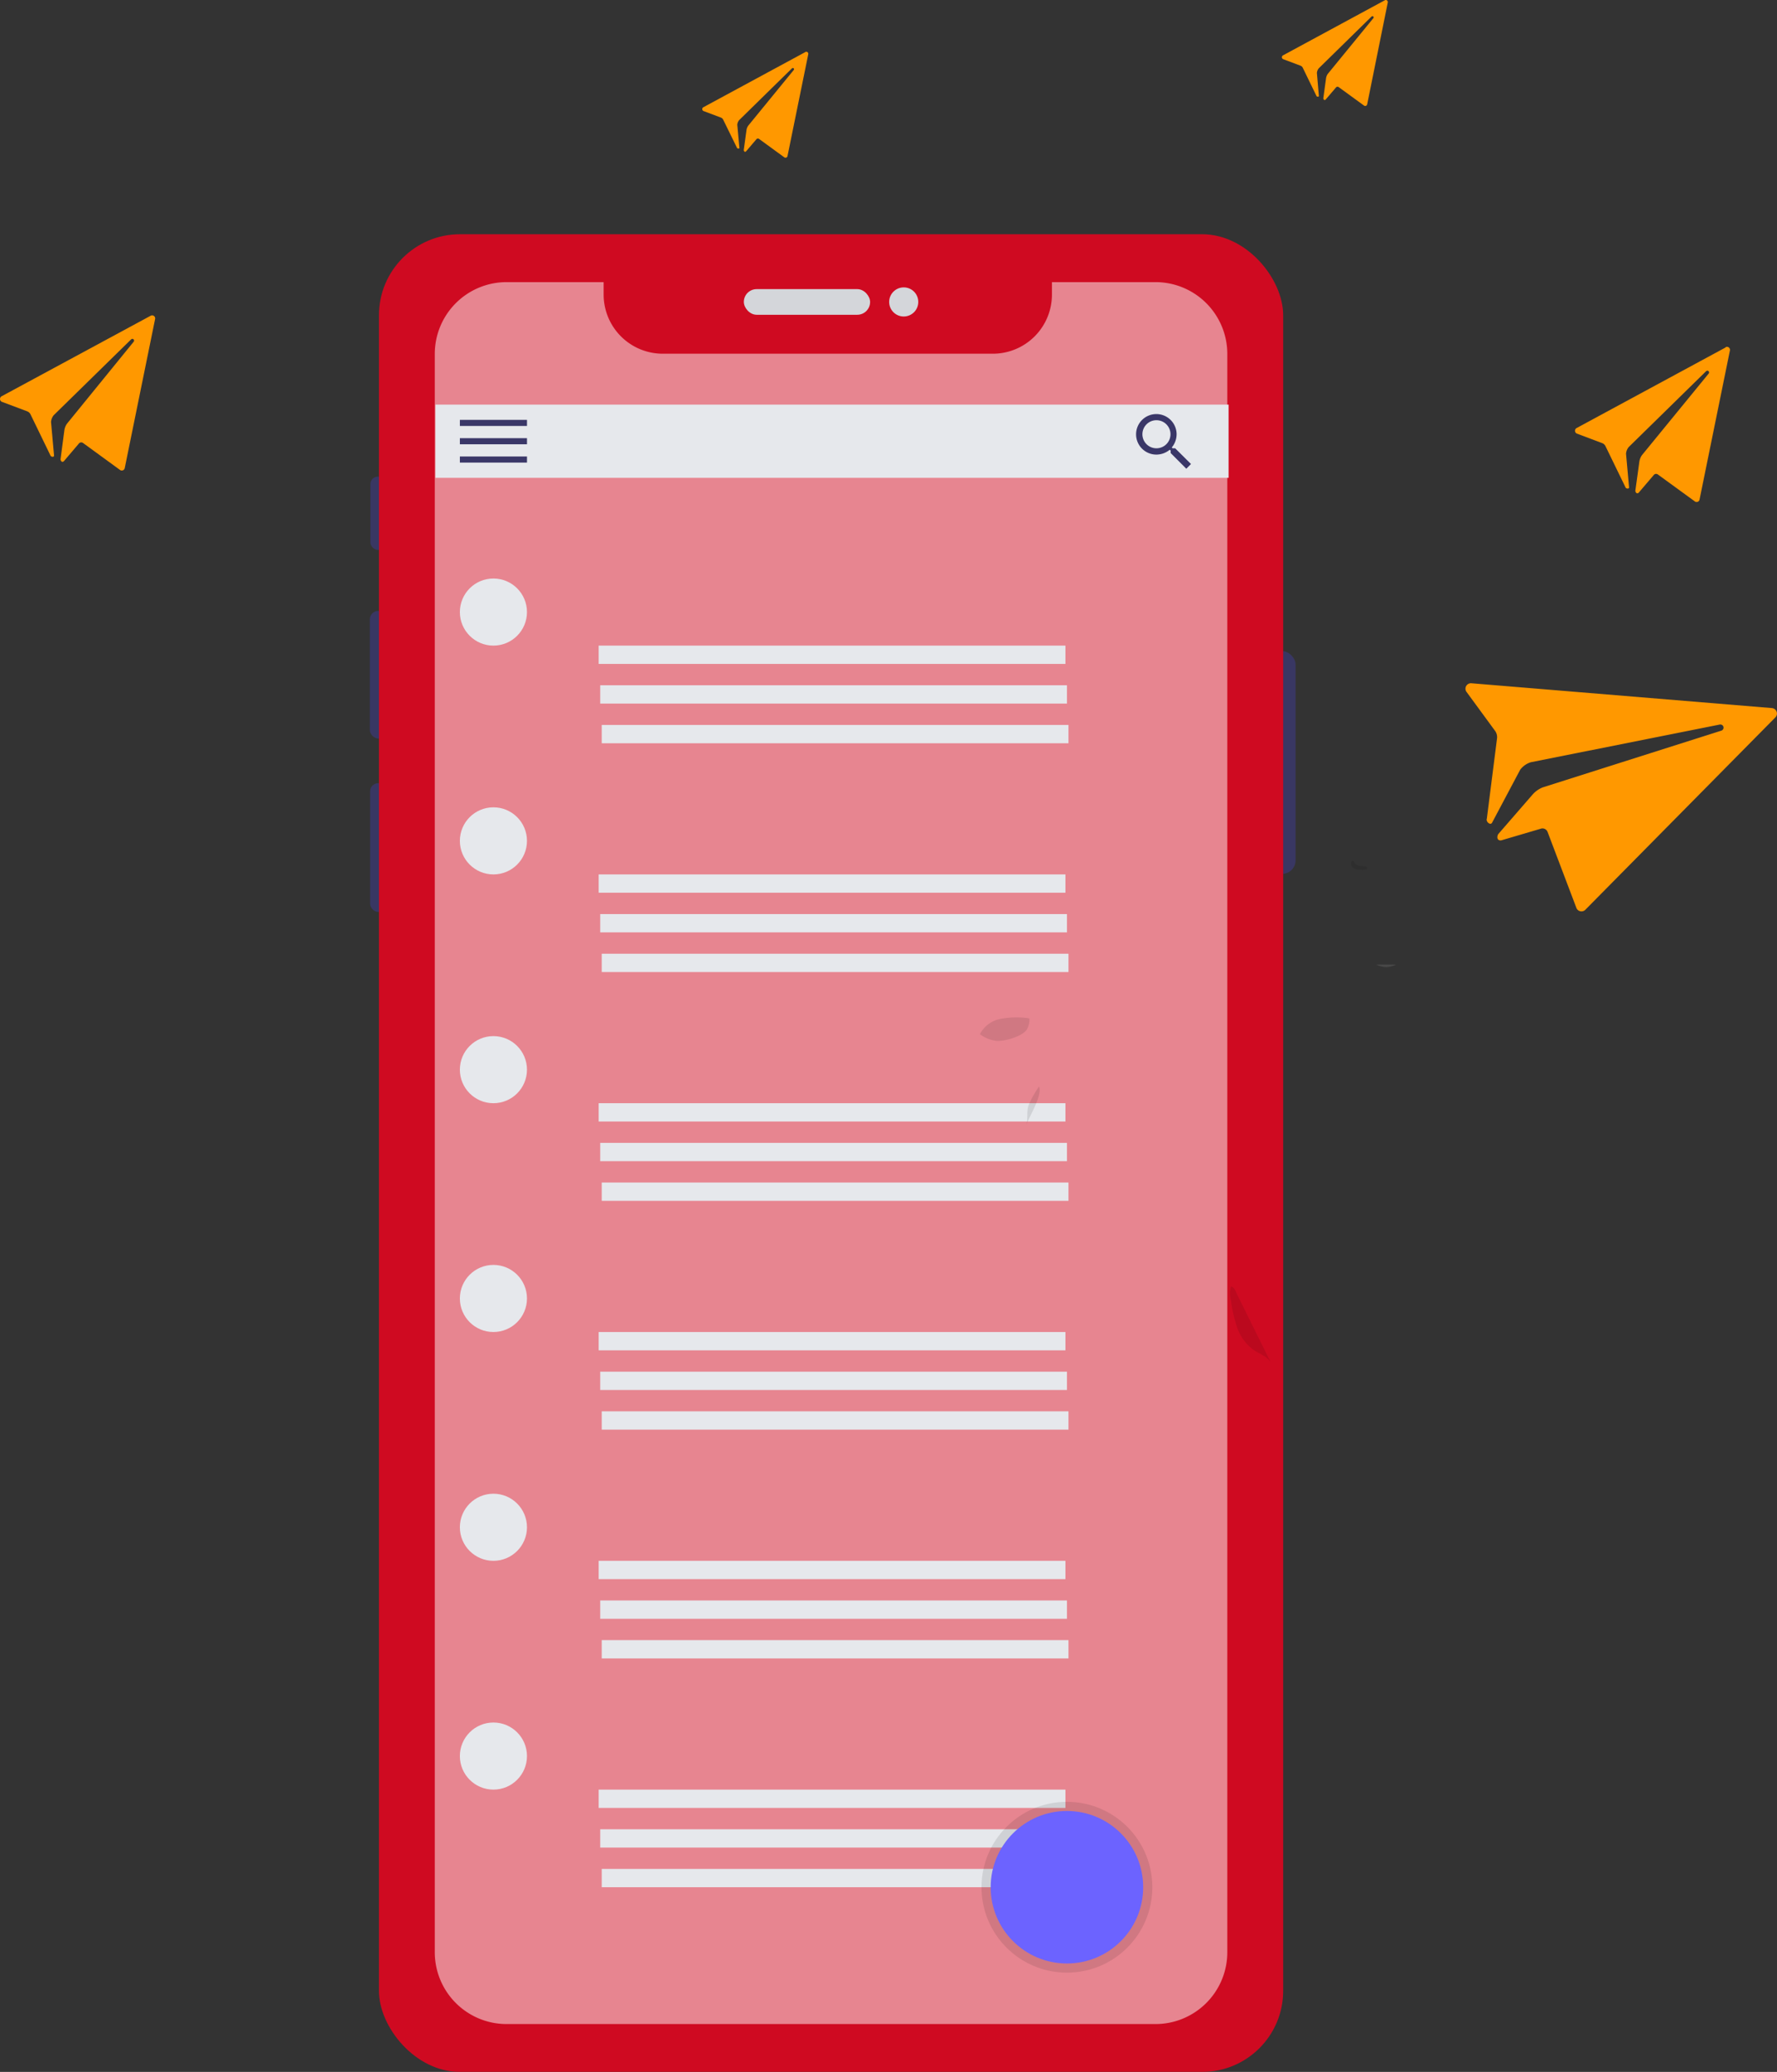 <svg xmlns="http://www.w3.org/2000/svg" width="219.264" height="255.651" viewBox="0 0 219.264 255.651">
  <rect x="0" y="0" width="219.264" height="255.651" fill="#333333" stroke="none"/>
  <g id="Content_Service_Provider" data-name="Content Service Provider" transform="translate(-750.805 -2598)">
    <g id="Group_285" data-name="Group 285" transform="translate(796.437 2626.902)" opacity="0.9">
      <rect id="Rectangle_473" data-name="Rectangle 473" width="3.333" height="27.485" rx="1.666" transform="translate(110.898 51.439)" fill="#3a3768"/>
      <rect id="Rectangle_474" data-name="Rectangle 474" width="1.87" height="9.05" rx="0.935" transform="translate(0.067 29.906)" fill="#3a3768"/>
      <rect id="Rectangle_475" data-name="Rectangle 475" width="2.109" height="15.752" rx="1.054" transform="translate(0 46.472)" fill="#3a3768"/>
      <rect id="Rectangle_476" data-name="Rectangle 476" width="2.008" height="15.886" rx="1.004" transform="translate(0.034 67.732)" fill="#3a3768"/>
      <rect id="Rectangle_477" data-name="Rectangle 477" width="111.571" height="226.749" rx="10" transform="translate(1.127 0)" fill="#e0061f"/>
      <rect id="Rectangle_478" data-name="Rectangle 478" width="15.58" height="3.164" rx="1.582" transform="translate(46.149 6.773)" fill="#e6e8ec"/>
      <circle id="Ellipse_77" data-name="Ellipse 77" cx="1.796" cy="1.796" r="1.796" transform="translate(64.083 6.558)" fill="#e6e8ec"/>
    </g>
    <path id="Path_987" data-name="Path 987" d="M542.268,146.1H529.489v1.54a7.294,7.294,0,0,1-7.3,7.294H481.474a7.3,7.3,0,0,1-7.3-7.294V146.1H462.2a8.861,8.861,0,0,0-8.861,8.861V352.174a8.861,8.861,0,0,0,8.861,8.861h80.067a8.861,8.861,0,0,0,8.861-8.861V154.961A8.861,8.861,0,0,0,542.268,146.1Z" transform="translate(351.114 2486.711)" fill="#fff" opacity="0.5"/>
    <rect id="Rectangle_501" data-name="Rectangle 501" width="97.867" height="9.033" transform="translate(804.535 2647.927)" fill="#e6e8ec"/>
    <rect id="Rectangle_502" data-name="Rectangle 502" width="8.283" height="0.753" transform="translate(807.548 2649.806)" fill="#3a3768"/>
    <rect id="Rectangle_503" data-name="Rectangle 503" width="8.283" height="0.753" transform="translate(807.548 2652.066)" fill="#3a3768"/>
    <rect id="Rectangle_504" data-name="Rectangle 504" width="8.283" height="0.753" transform="translate(807.548 2654.326)" fill="#3a3768"/>
    <path id="Path_988" data-name="Path 988" d="M715.469,198.727h-.306l-.118-.094a2.576,2.576,0,0,0,.6-1.648,2.5,2.5,0,1,0-2.488,2.519,2.583,2.583,0,0,0,1.641-.6l.114.1v.309l1.93,1.937.578-.582Zm-2.314,0a1.732,1.732,0,1,1,1.23-.51A1.742,1.742,0,0,1,713.156,198.727Z" transform="translate(180.341 2454.587)" fill="#3a3768"/>
    <circle id="Ellipse_112" data-name="Ellipse 112" cx="4.14" cy="4.14" r="4.14" transform="translate(807.548 2669.382)" fill="#e6e8ec"/>
    <rect id="Rectangle_505" data-name="Rectangle 505" width="57.593" height="2.26" transform="translate(824.675 2677.661)" fill="#e6e8ec"/>
    <rect id="Rectangle_506" data-name="Rectangle 506" width="57.593" height="2.26" transform="translate(824.864 2682.554)" fill="#e6e8ec"/>
    <rect id="Rectangle_507" data-name="Rectangle 507" width="57.593" height="2.26" transform="translate(825.052 2687.45)" fill="#e6e8ec"/>
    <circle id="Ellipse_113" data-name="Ellipse 113" cx="4.14" cy="4.14" r="4.14" transform="translate(807.548 2697.614)" fill="#e6e8ec"/>
    <rect id="Rectangle_508" data-name="Rectangle 508" width="57.593" height="2.26" transform="translate(824.675 2705.893)" fill="#e6e8ec"/>
    <rect id="Rectangle_509" data-name="Rectangle 509" width="57.593" height="2.26" transform="translate(824.864 2710.786)" fill="#e6e8ec"/>
    <rect id="Rectangle_510" data-name="Rectangle 510" width="57.593" height="2.26" transform="translate(825.052 2715.679)" fill="#e6e8ec"/>
    <circle id="Ellipse_114" data-name="Ellipse 114" cx="4.14" cy="4.14" r="4.14" transform="translate(807.548 2725.845)" fill="#e6e8ec"/>
    <rect id="Rectangle_511" data-name="Rectangle 511" width="57.593" height="2.26" transform="translate(824.675 2734.124)" fill="#e6e8ec"/>
    <rect id="Rectangle_512" data-name="Rectangle 512" width="57.593" height="2.26" transform="translate(824.864 2739.017)" fill="#e6e8ec"/>
    <rect id="Rectangle_513" data-name="Rectangle 513" width="57.593" height="2.26" transform="translate(825.052 2743.91)" fill="#e6e8ec"/>
    <circle id="Ellipse_115" data-name="Ellipse 115" cx="4.14" cy="4.14" r="4.14" transform="translate(807.548 2754.076)" fill="#e6e8ec"/>
    <rect id="Rectangle_514" data-name="Rectangle 514" width="57.593" height="2.26" transform="translate(824.675 2762.356)" fill="#e6e8ec"/>
    <rect id="Rectangle_515" data-name="Rectangle 515" width="57.593" height="2.26" transform="translate(824.864 2767.249)" fill="#e6e8ec"/>
    <rect id="Rectangle_516" data-name="Rectangle 516" width="57.593" height="2.26" transform="translate(825.052 2772.142)" fill="#e6e8ec"/>
    <circle id="Ellipse_116" data-name="Ellipse 116" cx="4.14" cy="4.14" r="4.14" transform="translate(807.548 2782.308)" fill="#e6e8ec"/>
    <rect id="Rectangle_517" data-name="Rectangle 517" width="57.593" height="2.26" transform="translate(824.675 2790.587)" fill="#e6e8ec"/>
    <rect id="Rectangle_518" data-name="Rectangle 518" width="57.593" height="2.26" transform="translate(824.864 2795.48)" fill="#e6e8ec"/>
    <rect id="Rectangle_519" data-name="Rectangle 519" width="57.593" height="2.26" transform="translate(825.052 2800.373)" fill="#e6e8ec"/>
    <circle id="Ellipse_117" data-name="Ellipse 117" cx="4.14" cy="4.14" r="4.14" transform="translate(807.548 2810.539)" fill="#e6e8ec"/>
    <rect id="Rectangle_520" data-name="Rectangle 520" width="57.593" height="2.26" transform="translate(824.675 2818.819)" fill="#e6e8ec"/>
    <rect id="Rectangle_521" data-name="Rectangle 521" width="57.593" height="2.26" transform="translate(824.864 2823.711)" fill="#e6e8ec"/>
    <rect id="Rectangle_522" data-name="Rectangle 522" width="57.593" height="2.26" transform="translate(825.052 2828.604)" fill="#e6e8ec"/>
    <circle id="Ellipse_118" data-name="Ellipse 118" cx="10.539" cy="10.539" r="10.539" transform="translate(871.914 2820.325)" opacity="0.1"/>
    <circle id="Ellipse_119" data-name="Ellipse 119" cx="9.409" cy="9.409" r="9.409" transform="translate(873.044 2821.455)" fill="#6c63ff"/>
    <path id="Path_989" data-name="Path 989" d="M312.4,158.345l-18.405,9.944a.383.383,0,0,0,.027.673l3.141,1.18a.763.763,0,0,1,.414.387l2.438,5.024c.047.222.457.279.461.054l-.373-4.15a1.493,1.493,0,0,1,.336-.841l9.544-9.349a.235.235,0,0,1,.209-.061.219.219,0,0,1,.118.336l-8.226,10.109a1.832,1.832,0,0,0-.336.827l-.474,3.585c.04.313.286.43.481.151l1.772-2.082a.37.37,0,0,1,.521-.087l4.567,3.329a.37.37,0,0,0,.582-.225l3.746-18.392a.373.373,0,0,0-.538-.414Z" transform="translate(456.999 2478.612)" fill="#ff9800"/>
    <path id="Path_990" data-name="Path 990" d="M890.31,169.912,871.9,179.869a.383.383,0,0,0,.03.673l3.138,1.184a.73.73,0,0,1,.414.387l2.441,5.021c.047.222.454.283.461.057l-.373-4.153a1.474,1.474,0,0,1,.337-.837l9.54-9.349a.229.229,0,0,1,.209-.061.219.219,0,0,1,.121.336l-8.229,10.062a1.839,1.839,0,0,0-.336.831l-.494,3.585c.04.313.286.434.484.151l1.772-2.078a.37.37,0,0,1,.521-.087l4.567,3.326a.367.367,0,0,0,.578-.225l3.746-18.392a.373.373,0,0,0-.538-.414Z" transform="translate(73.431 2470.953)" fill="#ff9800"/>
    <path id="Path_991" data-name="Path 991" d="M564.184,61.635l-12.567,6.8a.262.262,0,0,0,.017.471l2.146.807a.515.515,0,0,1,.282.262l1.681,3.43c.034.151.313.192.316.04L555.8,70.6a1.029,1.029,0,0,1,.229-.572l6.517-6.389a.154.154,0,0,1,.141-.04.148.148,0,0,1,.081.239l-5.616,6.87a1.258,1.258,0,0,0-.219.565l-.336,2.448c.027.215.192.3.336.1l1.211-1.419a.252.252,0,0,1,.336-.061l3.117,2.273a.252.252,0,0,0,.4-.155l2.559-12.557a.252.252,0,0,0-.367-.282Z" transform="translate(285.979 2542.796)" fill="#ff9800"/>
    <path id="Path_992" data-name="Path 992" d="M776.86,42.618l-12.567,6.8a.262.262,0,0,0,.017.467l2.146.807a.508.508,0,0,1,.282.266l1.665,3.427c.034.151.313.192.316.04l-.242-2.835a1.032,1.032,0,0,1,.229-.575l6.517-6.389a.155.155,0,0,1,.141-.04.148.148,0,0,1,.081.239L769.822,51.7a1.258,1.258,0,0,0-.219.565l-.336,2.452c.027.212.2.293.336.1l1.211-1.419a.252.252,0,0,1,.353-.061l3.121,2.273a.249.249,0,0,0,.394-.155L777.22,42.9a.252.252,0,0,0-.367-.282Z" transform="translate(144.821 2555.414)" fill="#ff9800"/>
    <path id="Path_993" data-name="Path 993" d="M869.362,296.346l-37.1-3.064a.673.673,0,0,0-.626,1.049l3.528,4.816a1.315,1.315,0,0,1,.242.979l-1.251,9.853c-.145.373.407.861.632.531l3.484-6.564a2.626,2.626,0,0,1,1.315-.921l23.3-4.648a.414.414,0,0,1,.367.111.39.39,0,0,1-.161.639l-22.037,7a3.29,3.29,0,0,0-1.288.921l-4.22,4.863c-.242.508,0,.921.572.7l4.664-1.375a.672.672,0,0,1,.861.377l3.565,9.4a.673.673,0,0,0,1.086.229l23.463-23.752a.673.673,0,0,0-.4-1.14Z" transform="translate(100.112 2389.026)" fill="#ff9800"/>
    <path id="Path_994" data-name="Path 994" d="M653.31,417.936a4.153,4.153,0,0,0,2.068.841c.985.067,3.074-.511,3.7-1.345a2.427,2.427,0,0,0,.353-1.412,1.737,1.737,0,0,0-.41-.077,10.76,10.76,0,0,0-3.2.128,3.608,3.608,0,0,0-2.489,1.866Z" transform="translate(218.392 2307.656)" opacity="0.1"/>
    <path id="Path_995" data-name="Path 995" d="M746.018,515.7,750.131,524c-.444-.767-1.382-1.066-2.122-1.557a5.641,5.641,0,0,1-2.018-2.724,16.808,16.808,0,0,1-.777-3.363,3.041,3.041,0,0,1,0-1.742C745.672,514.711,745.823,515.313,746.018,515.7Z" transform="translate(157.483 2242.126)" opacity="0.1"/>
    <path id="Path_996" data-name="Path 996" d="M670.35,445.978c.393-1.009,2.051-3.746,1.574-4.708a12.585,12.585,0,0,0-1.264,2.256C670.347,444.31,670.6,445.342,670.35,445.978Z" transform="translate(207.082 2290.803)" opacity="0.1"/>
    <path id="Path_997" data-name="Path 997" d="M789.617,358.44a.7.7,0,0,0-.087.336.673.673,0,0,0,.239.514,1.181,1.181,0,0,0,.6.212,4.372,4.372,0,0,0,.471.037,1.26,1.26,0,0,0,.619-.1.744.744,0,0,0,.108-.071,1.289,1.289,0,0,1-.182-.246c-.037.027-.074.02-.215,0a3.547,3.547,0,0,1-.773-.131.891.891,0,0,1-.289-.141.846.846,0,0,1-.272-.417Z" transform="translate(127.981 2345.785)" opacity="0.1"/>
    <path id="Path_998" data-name="Path 998" d="M801.195,396.47a1.816,1.816,0,0,1-.673.246,2.653,2.653,0,0,1-.511.081,2.831,2.831,0,0,1-1.251-.336" transform="translate(121.855 2320.544)" fill="#fff" opacity="0.1"/>
  </g>
</svg>
